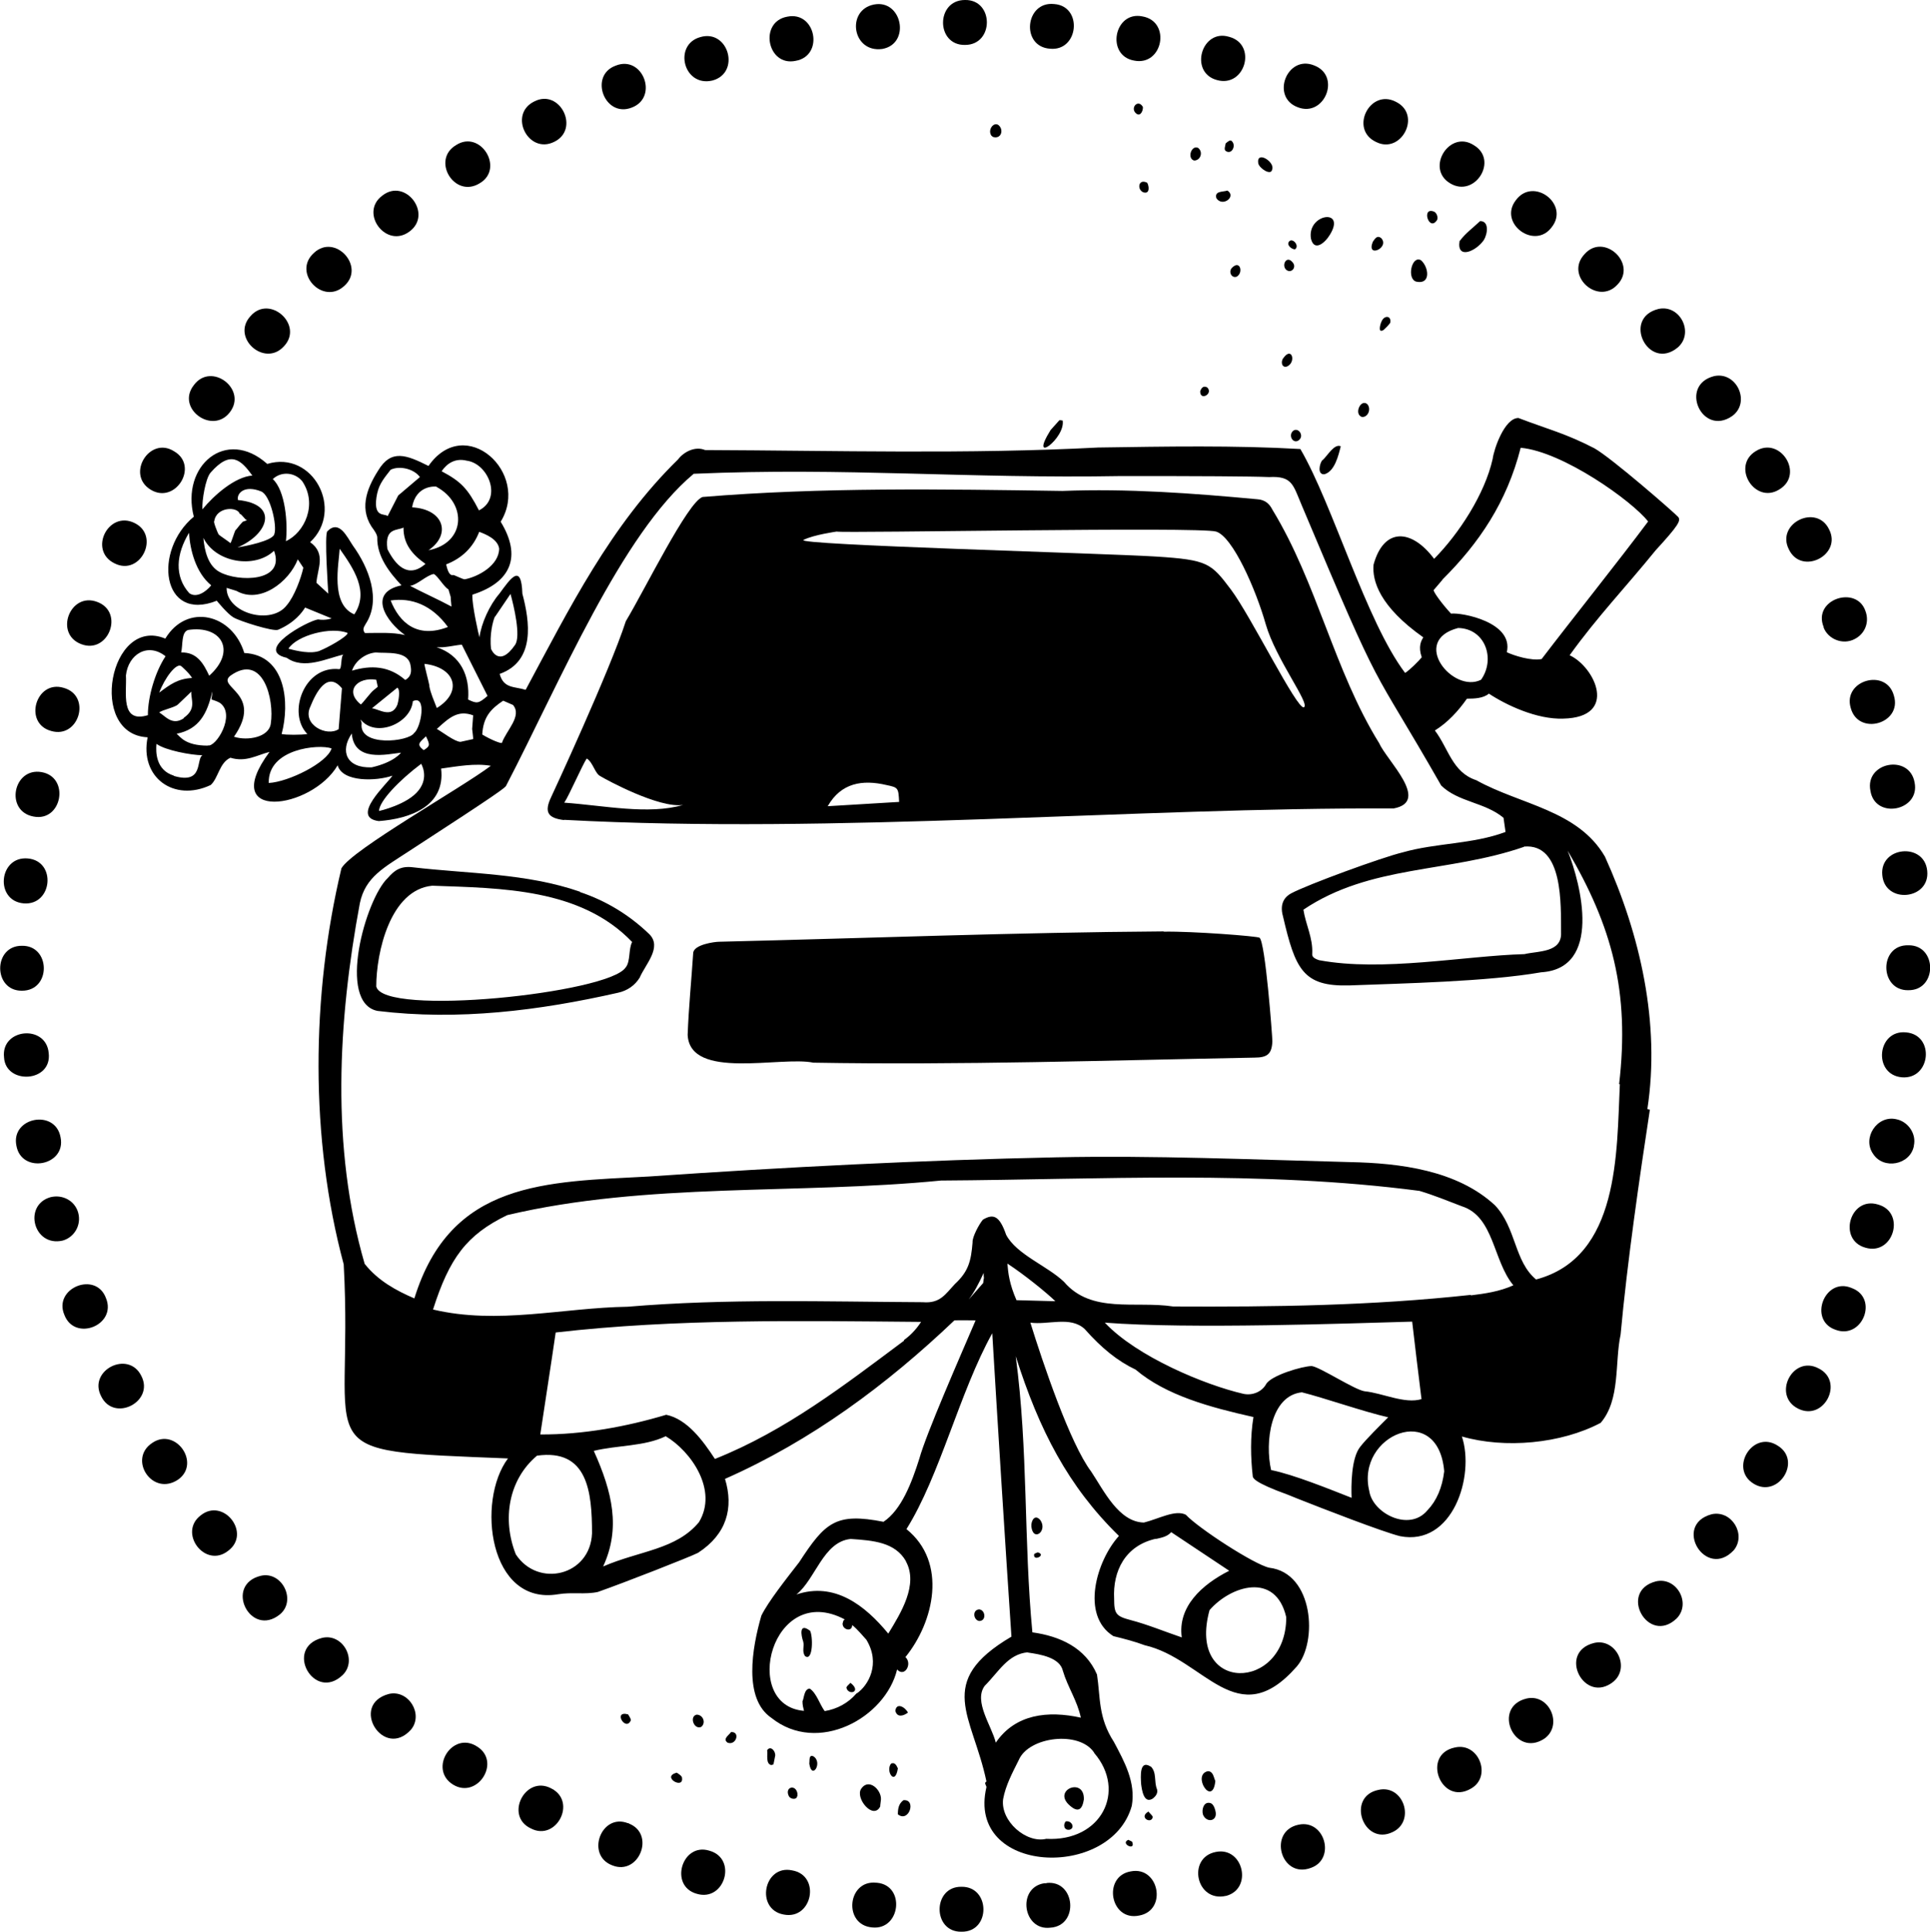 <?xml version="1.0" encoding="UTF-8"?><svg id="b" xmlns="http://www.w3.org/2000/svg" viewBox="0 0 76.48 76.53"><g id="c"><path d="M1.93,41.72c-.1-1.15-1.9-.98-1.77.17.06,1.09,1.91,1,1.77-.17"/><path d="M.87,39.25c1.17,0,1.14-1.8,0-1.78-1.15-.01-1.15,1.79,0,1.78"/><path d="M.94,35.79c1.14.09,1.31-1.68.16-1.78-1.15-.1-1.32,1.68-.16,1.78"/><path d="M1.33,32.35c1.13.22,1.45-1.56.32-1.76-1.13-.2-1.47,1.55-.32,1.76"/><path d="M21.96,5.62c1.04-.5.23-2.13-.79-1.6-1.04.51-.24,2.11.79,1.6"/><path d="M2.4,45.06c-.2-1.14-1.98-.8-1.75.33.2,1.13,1.98.8,1.75-.33"/><path d="M3.1,48.05c-.13-.48-.62-.74-1.1-.62-1.09.31-.68,1.98.48,1.72.47-.13.75-.62.62-1.1"/><path d="M19.01,7.26c.99-.58.03-2.14-.94-1.51-.99.59-.06,2.13.94,1.51"/><path d="M13.64,11.33c.86-.76-.36-2.1-1.2-1.31-.87.78.35,2.09,1.2,1.31"/><path d="M16.23,9.17c.93-.69-.17-2.14-1.08-1.42-.92.68.15,2.12,1.08,1.42"/><path d="M25.04,4.26c1.07-.41.43-2.09-.64-1.66-1.08.39-.44,2.09.64,1.66"/><path d="M5.97,19.4c.98.6,1.93-.94.93-1.52-.97-.62-1.92.92-.93,1.52"/><path d="M2.03,28.96c1.1.32,1.61-1.4.49-1.71-1.1-.33-1.61,1.41-.49,1.71"/><path d="M11.25,13.72c.8-.84-.56-2.07-1.32-1.2-.79.85.55,2.05,1.32,1.2"/><path d="M9.11,16.33c.7-.91-.74-2.01-1.43-1.07-.72.92.74,1.98,1.43,1.07"/><path d="M44.94,2.4c1.14.23,1.48-1.55.33-1.75-1.12-.23-1.46,1.55-.33,1.75"/><path d="M57.46,7.26c.98.6,1.94-.92.94-1.51-.96-.62-1.92.92-.94,1.51"/><path d="M28.23,3.19c1.13-.3.64-2.05-.48-1.72-1.08.3-.67,1.99.48,1.72"/><path d="M54.52,5.62c1.01.52,1.84-1.08.79-1.59-1.03-.53-1.84,1.09-.79,1.59"/><path d="M61.49,9c.72-.91-.73-2.01-1.42-1.07-.71.91.74,1.99,1.42,1.07"/><path d="M64.1,11.27c.79-.83-.55-2.07-1.31-1.2-.8.85.54,2.05,1.31,1.2"/><path d="M75.62,37.45c-1.17-.03-1.15,1.8,0,1.78,1.16.01,1.15-1.8,0-1.78"/><path d="M70.51,19.39c1-.6.04-2.12-.93-1.52-.99.6-.04,2.13.93,1.52"/><path d="M51.43,4.25c1.06.41,1.73-1.25.64-1.66-1.07-.43-1.73,1.26-.64,1.66"/><path d="M38.24,1.78c1.16,0,1.15-1.8,0-1.78-1.16,0-1.16,1.8,0,1.78"/><path d="M34.96,1.94c1.14-.2.79-1.98-.33-1.76-1.11.22-.86,1.92.33,1.76"/><path d="M31.53,2.41c1.14-.2.8-1.98-.33-1.75-1.14.2-.8,1.99.33,1.75"/><path d="M10.33,62.43c-1.46.36-.41,2.47.76,1.53.67-.55.09-1.73-.76-1.53"/><path d="M41.61,1.93c1.14.11,1.31-1.69.16-1.77-1.15-.12-1.33,1.69-.16,1.77"/><path d="M48.22,3.17c1.12.32,1.61-1.41.49-1.71-1.1-.34-1.6,1.41-.49,1.71"/><path d="M73.38,51.03c-1.07-.46-1.74,1.27-.65,1.65,1.07.41,1.73-1.25.65-1.65"/><path d="M65.72,12.24c-1.46.36-.4,2.48.76,1.53.67-.57.1-1.72-.76-1.53"/><path d="M60.5,67.29c-1.4.33-.49,2.38.7,1.59.75-.53.2-1.79-.7-1.59"/><path d="M57.66,69.23c-1.35.27-.56,2.33.63,1.63.84-.47.32-1.84-.63-1.63"/><path d="M44.81,74.14c-1.13.19-.82,1.99.33,1.75,1.13-.2.79-1.97-.33-1.75"/><path d="M63.17,65.09c-1.47.36-.39,2.47.77,1.53.67-.57.09-1.73-.77-1.53"/><path d="M48.18,73.37c-1.15.22-.79,2.01.4,1.74h.01c1.07-.29.67-1.96-.41-1.74"/><path d="M51.46,72.29c-1.23.25-.71,2.16.49,1.71.99-.35.55-1.93-.49-1.71"/><path d="M54.63,70.91c-1.3.26-.61,2.24.56,1.67.91-.43.43-1.89-.56-1.67"/><path d="M65.62,62.65c-1.51.39-.31,2.55.82,1.47.59-.6,0-1.66-.82-1.47"/><path d="M75.14,44.34c-.76-.17-1.36.75-.91,1.38.41.63,1.46.43,1.61-.31,0,0,0-.02,0-.02.11-.47-.23-.96-.7-1.05"/><path d="M74.42,47.72c-1.11-.34-1.61,1.4-.5,1.71,1.11.33,1.62-1.4.5-1.71"/><path d="M75.53,40.9c-1.15-.11-1.32,1.67-.17,1.78,1.15.1,1.33-1.68.17-1.78"/><path d="M72.06,54.21c-1.03-.54-1.85,1.08-.8,1.6,1.03.51,1.84-1.09.8-1.6"/><path d="M67.93,14.9c-1.41.35-.49,2.4.7,1.59.76-.53.2-1.78-.7-1.59"/><path d="M67.83,59.99c-1.57.42-.23,2.62.88,1.42.5-.62-.09-1.59-.88-1.42"/><path d="M70.44,57.27c-.98-.63-1.93.91-.95,1.51.97.6,1.94-.91.95-1.51"/><path d="M34.75,74.59s-.01,0-.02,0c-1.15-.13-1.33,1.67-.17,1.77,1.13.12,1.33-1.67.19-1.77"/><path d="M41.47,74.61s-.08,0-.09,0c-1.09.17-.85,1.89.24,1.76h0c1.15-.07,1-1.9-.15-1.77"/><path d="M21.86,70.86s-.02,0-.02-.01c-1.03-.54-1.86,1.1-.8,1.59,1,.52,1.83-1.05.82-1.58"/><path d="M24.92,72.23s-.03,0-.04,0c-1.06-.41-1.68,1.27-.62,1.67,1.06.43,1.73-1.25.65-1.66"/><path d="M31.39,74.1c-1.13-.24-1.47,1.55-.33,1.75,1.13.22,1.48-1.55.33-1.75"/><path d="M12.76,64.89c-1.52.4-.31,2.55.82,1.47.6-.59,0-1.67-.82-1.47"/><path d="M15.41,67.11c-1.58.42-.21,2.63.88,1.41.5-.61-.1-1.59-.88-1.41"/><path d="M28.11,73.32c-1.09-.34-1.61,1.41-.49,1.71,1.1.32,1.61-1.4.49-1.71"/><path d="M38.1,74.75c-1.15-.02-1.16,1.8,0,1.78,1.17.02,1.15-1.8,0-1.78"/><path d="M18.9,69.19c-.98-.63-1.93.9-.95,1.51.97.6,1.93-.91.95-1.51"/><path d="M4.2,51.43c-.4-1.09-2.1-.4-1.65.66.41,1.08,2.09.41,1.65-.66"/><path d="M5.6,54.51c-.51-1.04-2.13-.22-1.59.81.51,1.04,2.12.21,1.59-.81"/><path d="M6.04,57.16c-.99.64,0,2.16,1.03,1.45.89-.65-.11-2.07-1.03-1.45"/><path d="M7.96,60.03c-.92.69.17,2.13,1.08,1.41.93-.69-.18-2.12-1.08-1.41"/><path d="M4.54,22.32c1.03.52,1.82-1.1.79-1.6-1.04-.51-1.84,1.09-.79,1.6"/><path d="M3.22,25.52c1.07.41,1.72-1.26.64-1.67-1.08-.42-1.73,1.26-.64,1.67"/><path d="M74.59,34.67c.1,1.16,1.9.98,1.78-.17-.11-1.14-1.89-.97-1.78.17"/><path d="M74.12,31.33c.18,1.15,1.98.8,1.75-.33-.2-1.14-1.98-.81-1.75.33"/><path d="M73.34,28.05c.3,1.12,2.05.62,1.71-.49-.3-1.11-2.04-.61-1.71.49"/><path d="M72.26,24.85c.18.48.77.71,1.23.47.42-.21.6-.68.43-1.12-.36-1.03-2.11-.45-1.65.65"/><path d="M70.89,21.77c.5,1.04,2.12.22,1.59-.8-.5-1.03-2.12-.23-1.59.8"/><path d="M46.12,36.9c-5.88.04-11.75.27-17.62.41-.18,0-1,.11-1.03.44-.07,1.08-.18,2.16-.22,3.25.09,1.81,3.7.83,4.98,1.1,5.83.1,11.65-.09,17.48-.2.52,0,.69-.15.71-.65,0-.18-.28-3.95-.51-4.1-.09-.06-2.64-.26-3.8-.24"/><path d="M22.99,35.33c-2.13-.74-4.41-.71-6.63-.97-.48-.06-.73.12-.99.42-.89.84-2.03,4.95-.41,5.27,3.2.39,6.4-.01,9.53-.72.37-.08.67-.29.86-.6.22-.52.91-1.21.37-1.73-.79-.76-1.72-1.32-2.74-1.66M24.79,38.33c-.66,1.02-9.62,1.96-9.88.75,0-1.34.55-3.83,2.22-3.99,2.74.1,5.88.1,7.92,2.23-.15.29-.06.75-.25,1"/><path d="M22.35,32.48c10.8.58,22.67-.5,32.87-.45,1.48-.27-.26-1.89-.57-2.59-1.79-2.89-2.45-6.33-4.23-9.25-.12-.24-.3-.39-.59-.41-2.57-.24-5.15-.43-7.73-.33-4.73-.07-9.54-.15-14.26.24-.59.2-2.27,3.64-3.04,4.92-.64,1.98-2.94,6.93-2.96,6.97-.28.59-.14.83.51.91M32.8,31.94c.53-.93,1.38-1.06,2.32-.84.48.1.48.11.51.67-.95.06-1.85.11-2.83.17M31.84,21.39c.39-.2,1.31-.33,1.31-.33.39.07,14.38-.2,15.04,0,.66.2,1.58,2.3,1.97,3.68.4,1.38,1.77,3.15,1.51,3.28-.26.13-2.1-3.61-2.89-4.66-.79-1.05-.92-1.18-2.96-1.31-2.03-.13-14.38-.46-13.98-.66M23.25,30.05c.25.15.32.59.54.7.23.14,2.32,1.28,3.28,1.14-1.38.4-3.15.02-4.71-.09.19-.28.72-1.5.89-1.75"/><path d="M65.28,43.94c.52-3.39-.28-6.91-1.68-10-1.07-1.85-3.36-2.06-5.1-3.03-.95-.31-1.1-1.26-1.64-1.97.5-.31.92-.76,1.27-1.26.28,0,.65-.01.87-.2.68.45,1.9,1.03,2.95.99,2.2-.05,1.25-2.05.25-2.51,1.1-1.53,2.2-2.67,3.41-4.16.9-.98,1.01-1.18.89-1.32-.14-.16-2.64-2.34-3.32-2.72-1.14-.59-1.86-.76-3.01-1.2-.55,0-.97,1.23-1.02,1.62-.31,1.39-1.33,2.96-2.32,3.96-.89-1.19-1.99-1.26-2.4.23-.06.64.24,1.66,1.97,2.88,0,0,0,.01-.01.02-.07.12-.2.34-.05.77-.11.14-.48.51-.66.62-1.55-2.05-2.86-6.66-4.15-8.87-2.6-.15-5.34-.1-8.01-.06-5.17.27-10.41.12-15.58.1-.41-.17-.86.09-1.07.37-2.68,2.62-4.31,5.91-6.04,9.13-.44-.14-.87-.04-1.03-.63,1.43-.51,1.19-2.09.9-3.18-.04-1.24-.47-.6-.91,0-.39.45-.72,1.18-.79,1.73-.02-.05-.31-1.32-.28-1.69,1.54-.49,1.96-1.52,1.12-2.89,1.19-1.93-1.4-4.3-2.86-2.21-.88-.44-1.48-.68-2,.19-.47.74-.77,1.57-.16,2.35.11.16.13.25.13.29-.02.77.51,1.42.96,1.9-1.37.29-.6,1.45.14,1.97-.5-.12-1.07-.08-1.59-.08-.09-.12-.07-.2.03-.36.63-.96.12-2.24-.51-3.11-.23-.34-.54-1.04-1.01-.56-.12.14.03,2.32.04,2.47l-.47-.43c.03-.54.4-1.15-.25-1.61,1.36-1.27.12-3.65-1.7-3.1-1.63-1.46-3.43.07-2.91,2.09-1.62,1.34-1.28,4.2.91,3.33,0,0,.42.52.66.66.25.15,1.58.57,1.77.49.66-.28.96-.7,1.07-.88l1.05.43s-.23.09-.54.04c-.43.07-2.55,1.23-1.24,1.52.69.49,1.59.02,2.26-.13-.13.03-.06.6-.18.58-1.39-.15-2.07,1.75-1.26,2.57-.23.04-.87.04-1.02,0,.33-1.23.17-3.13-1.48-3.21-.47-1.55-2.27-1.99-3.13-.57-2.21-.92-3.09,3.8-.7,3.91-.32,1.59,1.04,2.58,2.5,1.89.3-.27.34-.88.78-1.08.62.19,1.06-.11,1.55-.23-2.07,2.79,1.67,2.29,2.7.53.19.68,1.55.63,2.17.41-.16.28-1.71,1.65-.54,1.8,1.22-.09,2.65-.58,2.47-2.08.64-.09,1.35-.22,1.97-.11-1.18.89-5.5,3.32-5.92,4.06-1.2,5.03-1.25,10.71.09,15.69.42,7.63-1.71,7.36,6.51,7.69-1.26,1.68-.76,5.85,1.99,5.38.55-.09,1.06.02,1.57-.09,1.03-.36,3.66-1.39,3.97-1.55,1.14-.74,1.42-1.78,1.07-2.93,3.42-1.51,6.4-3.72,9.09-6.28.26-.01.57,0,.84,0-.62,1.45-1.95,4.47-2.23,5.48-.3.95-.71,2.03-1.42,2.5-1.89-.37-2.31.02-3.34,1.6-.52.67-1.24,1.58-1.5,2.12-.37,1.28-.72,3.29.4,4.05,1.84,1.47,4.52,0,4.98-1.92.29.33.62-.22.33-.49,1.13-1.39,1.68-3.75.04-5.07,1.33-2.12,2.1-5.42,3.4-7.76.19,3.2.52,8.46.76,12.02-3.06,1.8-1.54,3.11-.99,5.74-.11.06-.01.14,0,.22-.82,3.47,4.94,3.7,5.76.74.16-.93-.29-1.74-.71-2.53-.63-.97-.53-1.77-.67-2.67-.46-1.07-1.48-1.52-2.56-1.67-.35-3.67-.16-7.19-.66-10.94.93,2.93,2.08,5.16,4.09,7.12-.89.98-1.53,3.15-.22,3.97.41.1.84.21,1.24.36,2.37.54,3.66,3.55,6.03.84.83-.96.67-3.7-1.09-3.91-.59-.12-2.82-1.57-3.31-2.1-.42-.21-1.06.16-1.66.31-1-.02-1.59-1.27-2.09-2.02-.84-1.11-1.92-4.32-2.41-5.9.71.1,1.58-.27,2.15.25.68.77,1.32,1.28,2.02,1.61,1.21,1.03,2.98,1.5,4.67,1.88-.13.79-.11,1.61-.03,2.32,0,.09.02.26,1.4.76l.37.15c1.01.4,3.38,1.32,4.07,1.49,2.09.41,2.97-2.39,2.45-3.95,1.7.49,3.93.29,5.5-.54.79-.92.55-2.39.79-3.5.26-2.86.76-6.29,1.16-8.91M11.98,19.07c.61.91.09,2.03-.65,2.37.08-.7-.02-2-.52-2.46.34-.32.88-.27,1.17.09M10.87,21.17c-.1.27-1.16.47-1.46.52,1.21-.51,1.68-1.71.02-1.88-.06-.26.25-.61.92-.34.37.15.64,1.38.52,1.69M9.34,20.99c-.05.07-.16.47-.21.53-.04-.05-.43-.3-.47-.35-.04-.07-.22-.52-.17-.52.08-.58.93-.59,1.01-.29.07-.01.21.24.29.25l-.17.06c-.07.07-.16.18-.27.32M8.34,18.73c.81-.93,1.22-.49,1.66.11-.69.05-1.52.78-1.98,1.34-.02-.35.12-1.21.32-1.45M7.5,23.5c-.6-.67-.52-1.55-.01-2.39.04.68.27,1.58.88,2.08-.22.27-.59.51-.87.31M8.72,22.67c-.48-.24-.62-.87-.66-1.36.48.98,2.03,1.24,2.8.51.46,1.26-1.44,1.23-2.14.85M11.37,23.97c-.61.82-2.4.33-2.39-.68l.39.12c.93.53,2.08-.35,2.43-1.25l.22.33c-.09.42-.36,1.14-.65,1.48M33.95,67.08l-.02.02c-.32.37-.76.61-1.25.69-.2-.27-.32-.71-.59-.89-.23,0-.23.4-.29.5,0,.15.03.26.06.38-2.53-.21-1.28-5.16,1.62-3.62-.07.02-.07.1-.09.16-.01.25.38.35.38.06.24.2.39.4.56.58.58.95.08,1.82-.38,2.13M35.9,61.86c.5.92-.2,2.04-.7,2.86-.92-1.12-2.13-2.06-3.64-1.55.76-.61,1.06-2.09,2.15-2.2.9.06,1.76.13,2.19.88M50.97,64.07c0,2.97-3.95,3.03-3.04-.28.83-.96,2.62-1.54,3.04.28M45.81,60.97c.21-.05.45-.09.6-.27l2.3,1.53c-1.09.55-2.05,1.43-1.88,2.64-.68-.23-1.35-.51-2.04-.69-.57-.15-.64-.25-.64-.84-.06-1.1.44-2.11,1.66-2.38M60.39,33.54c1.57-.14,1.46,2.33,1.47,3.4.04.81-.91.73-1.45.86-2.41.07-5.62.71-8.14.24-.25-.08-.28-.17-.27-.26.03-.63-.26-1.15-.35-1.74,2.66-1.79,5.75-1.45,8.74-2.49M58.69,26.93c-1.11.56-2.83-1.55-.91-2.05v-.12.12c1.08.02,1.49,1.23.91,2.05M57.16,22.96c1.45-1.44,2.55-3.06,3.1-5.22,1.67.15,4.42,2.11,5.05,2.92-1.18,1.58-3.03,3.89-4.22,5.45-.41.08-1.08-.13-1.38-.27.28-1.19-1.78-1.58-2.21-1.53-.38-.41-.69-.85-.69-.93.12-.14.24-.28.35-.41M19.62,24.43l.61-.9c.13.47.42,1.68.18,2.02-.64.93-.95.16-.95.16-.07-.55.07-1.1.15-1.28M19.78,21.74c-.01.66-.83,1.11-1.36,1.21-.07.01-.41-.17-.46-.17-.14.04-.22-.15-.28-.42.62-.24,1.07-.67,1.31-1.29.24.09.73.28.79.66M17.89,24.03c-.5-.27-1.17-.57-1.64-.82.29-.04.65-.42.94-.47.16.08.4.51.58.61l.09.3c0,.1.02.23.03.37M18.49,18.25c.86.11,1.43,1.5.49,1.97-.45-.87-.71-1.14-1.48-1.55.21-.31.54-.53.99-.42M17.3,19.29c1.22.66,1.15,2.23-.32,2.51.91-.62.62-1.63-.65-1.7.15-.89.92-.83.97-.82M14.95,19.54c.08-.38.29-.62.53-.93.35-.17.92-.04,1.16.29l-.86.73-.42.82c-.09-.13-.63.12-.41-.92M15.35,21.74c-.11-.84.39-.71.64-.84-.01.66.36,1.08.87,1.44-.7.61-1.2.03-1.51-.59M15.48,23.79c.82-.12,1.63.17,2.27,1.05-1.22.47-1.92-.17-2.27-1.05M14.3,28.52c.6.72,1.98.14,2.06-.74.57-.27.32,1.06.05,1.26-.21.35-2.19.56-2.08-.37.01-.05-.03-.1-.04-.15M14.81,27.34c-.14.11-.41.49-.51.57-.67-.54-.13-1.1.61-.98.02.08.05.22.06.28l-.16.13ZM15.75,27.25c.13.08.03.57,0,.66-.22.57-.74.18-1.01.15l1.01-.82ZM14.88,25.85c.44.04,1.25-.08,1.38.47.06.28.04.48-.2.62-.65-.57-1.37-.59-2.11-.37.12-.38.53-.69.94-.72M13.46,21.74c.55.78,1.18,1.7.58,2.6-.96-.4-.61-2-.58-2.6M12.68,25.78c-.36.14-.92.01-1.25-.08.33-.53,1.7-.89,2.35-.62-.04.16-.82.59-1.11.7M7.44,24.96c1.34-.21,1.95.83.85,1.81-.22-.47-.48-.94-1.11-.92.07-.31,0-.8.27-.89M7.18,26.39s.31.26.43.47c-.56.03-.86.25-1.3.58.22-.59.68-1.19.87-1.05M7.29,28.45c-.47.33-.76-.11-.98-.22.09-.1.62-.2.74-.32.13-.13.45-.42.53-.51-.02.32.22.68-.3,1.04M5.87,28.33c-1.12.35-.84-.91-.88-1.57.09-.84.87-1.32,1.57-.76-.42.63-.7,1.62-.7,2.32ZM6.89,30.73c-.72-.22-.72-.94-.69-1.26.35.26,1.4.45,1.82.45-.26.16.06,1.17-1.13.82M8.23,29.54c-.9,0-1.09-.36-1.23-.47.9-.18,1.21-.81,1.41-1.66.02,0-.04.3-.03.3.12.04.24.08.34.14.64.47-.17,1.78-.49,1.68M9.27,29.19c1.2-1.72-.72-1.96-.14-2.42,1.29-.92,1.75.94,1.6,1.9-.07.54-.92.69-1.45.52M10.65,31.02c-.04-1.36,1.98-1.55,2.49-1.37-.17.57-1.71,1.33-2.49,1.37M13.43,28.88c-.47.33-1.48-.17-1.13-.89.21-.52.66-1.44,1.25-.72l-.13,1.61ZM14.73,30.4c-1,.04-1.27-.64-.79-1.34.09,1.15,1.39.82,1.95.76,0,0-.27.38-1.16.58M16.59,31.31c-.44.57-1.57.82-1.57.82,0-.38.79-1.21,1.67-1.87,0,0,.32.52-.1,1.05M16.79,29.72c-.3-.23-.17-.3.09-.55.17.35.16.39-.09.55M17.02,27.18c-.03-.17-.21-.83-.2-.88,1.23.14,1.53,1.11.49,1.75-.11-.29-.25-.59-.3-.88M18.75,29.28l-.5.11c-.23,0-.75-.41-.94-.51.5-.46.84-.76,1.44-.54l-.04.54s.05.4.04.4M18.55,27.71c.07-.92-.28-1.75-1.25-2.07.33.03.67-.07,1-.1l1.02,2.03c-.36.31-.42.31-.76.15M19.11,29.1c.04-.69.33-1.01.83-1.34l.39.17c.37.44-.27,1.01-.44,1.5-.02.04-.42-.11-.78-.33M23.46,60.75c-.07,1.68-2.14,2.17-3.02.83-.55-1.39-.29-2.96.84-3.91,2.01-.28,2.18,1.43,2.18,3.08M27.71,60.29c-.91,1.11-2.36,1.14-3.81,1.77.7-1.51.37-2.94-.37-4.58.94-.23,2-.17,2.85-.58,1.01.6,2.08,2.14,1.32,3.4M35.83,53.11c-2.36,1.76-4.69,3.57-7.5,4.69-.47-.72-1.1-1.58-1.93-1.75-1.57.47-3.3.79-4.99.78.2-1.34.41-2.66.61-4.04,4.78-.55,9.69-.46,14.48-.42-.22.34-.47.57-.68.72M38.96,50.83c-.18.21-.37.42-.58.66h0c.23-.3.39-.61.6-1.06,0,.09,0,.15.01.2-.02.08-.02.14-.03.21M43.36,69.45c1.29,1.5.29,3.52-1.9,3.4-.79.19-1.82-.7-1.71-1.57.1-.55.37-1.05.62-1.55.39-.93,2.41-1.18,2.99-.29M40.73,65.47c.48.07,1.27.19,1.39.73.19.64.57,1.18.71,1.85-1.31-.29-2.6-.14-3.37.99-.16-.66-.89-1.64-.44-2.25.56-.56.92-1.26,1.71-1.33M41.77,51.55c-.44-.01-1.05-.03-1.49-.04-.28-.64-.33-1.07-.36-1.45.66.43,1.55,1.15,1.9,1.49h-.04ZM49.27,55.22c-1.52-.35-4.22-1.47-5.49-2.82,3.33.26,9.66.03,12.18-.04.12,1.03.24,2.03.37,3.07-.67.2-1.54-.24-2.25-.31-.39-.05-1.77-.96-2.1-1-.36,0-1.62.37-1.81.72-.16.29-.53.46-.9.38M53.56,59.34c-.87-.34-2.29-.92-3.19-1.1-.25-1.09-.03-2.95,1.22-3.08.88.22,2.45.77,3.42.99-.29.29-.88.87-1.11,1.17-.36.45-.36,1.56-.34,2.02M56.56,59.84c-.72.86-2.17.11-2.3-.77-.54-2.22,2.73-3.59,2.97-.78-.08.65-.3,1.16-.66,1.54M58.29,51.3c-3.95.43-7.8.48-11.8.46-1.5-.23-3.24.3-4.33-.98-.66-.63-1.88-1.08-2.29-1.86-.26-.75-.5-.85-.92-.6-.14.16-.43.69-.41.9-.06.74-.16,1.15-.7,1.65-.37.39-.58.78-1.27.72-3.91-.02-7.77-.15-11.7.18-2.57.04-5.14.72-7.71.11.65-2.04,1.33-2.96,2.94-3.74,5.54-1.31,11.51-.81,17.19-1.37,6.32-.04,12.69-.41,18.96.41.57.17,1.13.4,1.68.61,1.28.41,1.23,2.16,2.04,3.13-.55.25-1.13.33-1.69.4M64.19,42.95c-.13,2.7,0,6.86-3.32,7.74-.87-.72-.78-2.04-1.63-2.94-1.5-1.39-3.77-1.67-5.73-1.71-3.88-.1-7.77-.27-11.64-.19-5.31.11-10.79.39-16.15.76-4.1.22-7.86.17-9.3,4.83-.72-.31-1.44-.7-1.97-1.37-1.34-4.61-1.06-9.62-.19-14.29.22-1.04.96-1.41,1.95-2.06,3.62-2.35,3.82-2.52,3.85-2.6,2.13-4.1,4.56-9.96,7.43-12.35,6.02-.26,10.83.2,16.96.09,3.15,0,5.11.01,5.84.04.92-.05.95.31,1.29,1.11,3.34,7.94,2.61,6,5.53,11.11.67.66,1.73.66,2.47,1.28.03.19.05.36.08.56-1.31.49-2.75.43-4.08.81-.83.2-3.75,1.27-4.41,1.62-.23.12-.48.38-.33.91.49,2.11.8,2.79,2.63,2.74,2.11-.08,5.48-.15,7.6-.52,2.42-.15,1.59-3.47,1.05-4.82,1.76,3,2.47,5.58,2.04,9.26"/><path d="M57.84,9.54c-.13.76.65.42.96-.03.15-.24.22-.76-.15-.75-.27.26-.57.47-.8.78"/><path d="M51.95,9.46c.13.52.55.17.75-.16.66-1.07-.92-.83-.75.16"/><path d="M45.6,69.99c-.45-.29-.4.38-.38.7.03.21.1.8.47.56.11-.09.2-.21.16-.36-.13-.31,0-.66-.25-.91"/><path d="M34.88,71.57c0-.08.02-.16.03-.28.02-.38-.48-.86-.78-.43-.26.37.47,1.26.75.71"/><path d="M56.13,11.16c.58.12.49-.58.18-.85-.37-.21-.58.75-.18.85"/><path d="M42.38,71.52c.35.32.51.16.57-.23.03-.9-1.26-.38-.57.23"/><path d="M52.4,18.23c-.11.13-.21.58.08.56.41-.11.56-.75.65-1.11-.26-.11-.52.37-.72.55"/><path d="M41.97,16.66c-.15.16-.29.33-.34.38-.89,1.43.6.32.48-.38-.05,0-.12-.03-.14,0"/><path d="M32.09,64.6c-.43-.32-.35.18-.26.44.05.19-.06.38.07.57.33.24.32-.84.19-1.02"/><path d="M47.95,71.43c-.25-.06-.34.26-.28.46.14.35.61.27.49-.16-.02-.08-.08-.28-.21-.3"/><path d="M47.87,70.17c-.66.13.18,1.46.29.39-.07-.15-.08-.38-.29-.39"/><path d="M35.8,71.32c-.19.14-.22.34-.22.56.44.35.75-.61.22-.56"/><path d="M30.58,69.92s.07-.01.07-.02c.03-.13.05-.26.07-.35.01-.2-.2-.4-.32-.21.03.18-.07.54.17.59"/><path d="M51,14.52c.37-.16.2-.81-.14-.34-.12.14-.07.41.14.34"/><path d="M35.31,69.87c-.23.29.16.91.27.19-.06-.14-.13-.25-.27-.19"/><path d="M54.73,9.43c-.16-.12-.24.02-.33.15-.27.67.69.23.33-.15"/><path d="M39.37,5.43c.22.06.37-.13.29-.35-.18-.39-.57.03-.37.3.03.02.05.04.07.05"/><path d="M53.97,16.52c.24.02.38-.32.21-.51-.26-.22-.54.4-.21.51"/><path d="M32.23,69.58c-.19-.08-.14.18-.16.29.1.68.55-.05.16-.29"/><path d="M49.01,10.96c.27-.16.13-.68-.19-.35-.15.15-.02.43.19.35"/><path d="M54.82,13.08c.1-.09.19-.18.27-.29.06-.29-.24-.32-.35-.04-.04.08-.15.46.07.33"/><path d="M56.95,8.71c.04-.1-.01-.26-.11-.32-.54-.23-.21.83.11.32"/><path d="M48.64,7.55c-.19.06-.52.01-.44.3.24.37.81-.06.44-.3"/><path d="M47.32,6.36c.25,0,.37-.33.16-.5-.27-.13-.45.42-.16.5"/><path d="M51.17,17.17c-.07.22.15.42.32.25.2-.19-.08-.54-.28-.32-.01.02-.03.05-.04.07"/><path d="M31.6,71.15s0-.05,0-.1c-.07-.38-.52-.25-.34.11.06.12.31.16.33,0"/><path d="M35.98,67.85c-.12-.23-.46-.41-.5-.07.07.27.31.21.5.07"/><path d="M47.56,15.5c-.01.4.53.1.28-.15-.15-.08-.23.01-.28.15"/><path d="M51.31,9.88c.2-.12-.06-.45-.21-.33-.15.14.07.32.21.33"/><path d="M49.86,6.47c.05.21.51.5.55.25.13-.3-.63-.78-.55-.25"/><path d="M48.82,5.59c-.09-.07-.18.04-.25.09-.01.09-.08.24,0,.3.24.17.43-.22.24-.39"/><path d="M33.54,66.86c.07.33.63.17.16-.19-.07.08-.14.12-.16.19"/><path d="M45.29,4.24c-.17-.31-.47-.02-.32.2.19.24.33-.02.32-.2"/><path d="M50.97,10.69c.2.16.43-.1.25-.3-.24-.29-.45.12-.25.3"/><path d="M44.86,72.96s-.1-.05-.15-.07c-.34.15.32.47.15.07"/><path d="M42.23,72.16c-.11.13-.07.36.15.33.24-.06.09-.38-.15-.33"/><path d="M45.31,7.62c.26.08.23-.24.15-.38-.36-.18-.41.28-.15.38"/><path d="M45.68,71.98c-.02-.06-.1-.12-.17-.21-.41.23.13.52.17.21"/><path d="M41.23,60.23c-.22-.27-.38.02-.36.25.07.62.65.18.36-.25"/><path d="M38.8,64.22c.3,0,.25-.44,0-.46-.28.02-.23.42,0,.46"/><path d="M40.98,61.58c-.05.3.51.02.14-.08-.05.03-.13.04-.14.08"/><path d="M28.97,68.62c-.1.14-.34.27-.14.42.34.13.52-.44.14-.42"/><path d="M27.78,68.42c.2-.14.1-.48-.17-.49-.3.06-.12.6.17.49"/><path d="M25,68.15c-.01-.09-.08-.17-.11-.23-.62-.17-.09.71.11.23"/><path d="M27.02,70.4c-.04-.07-.14-.13-.2-.17-.65.16.32.71.2.17"/></g></svg>